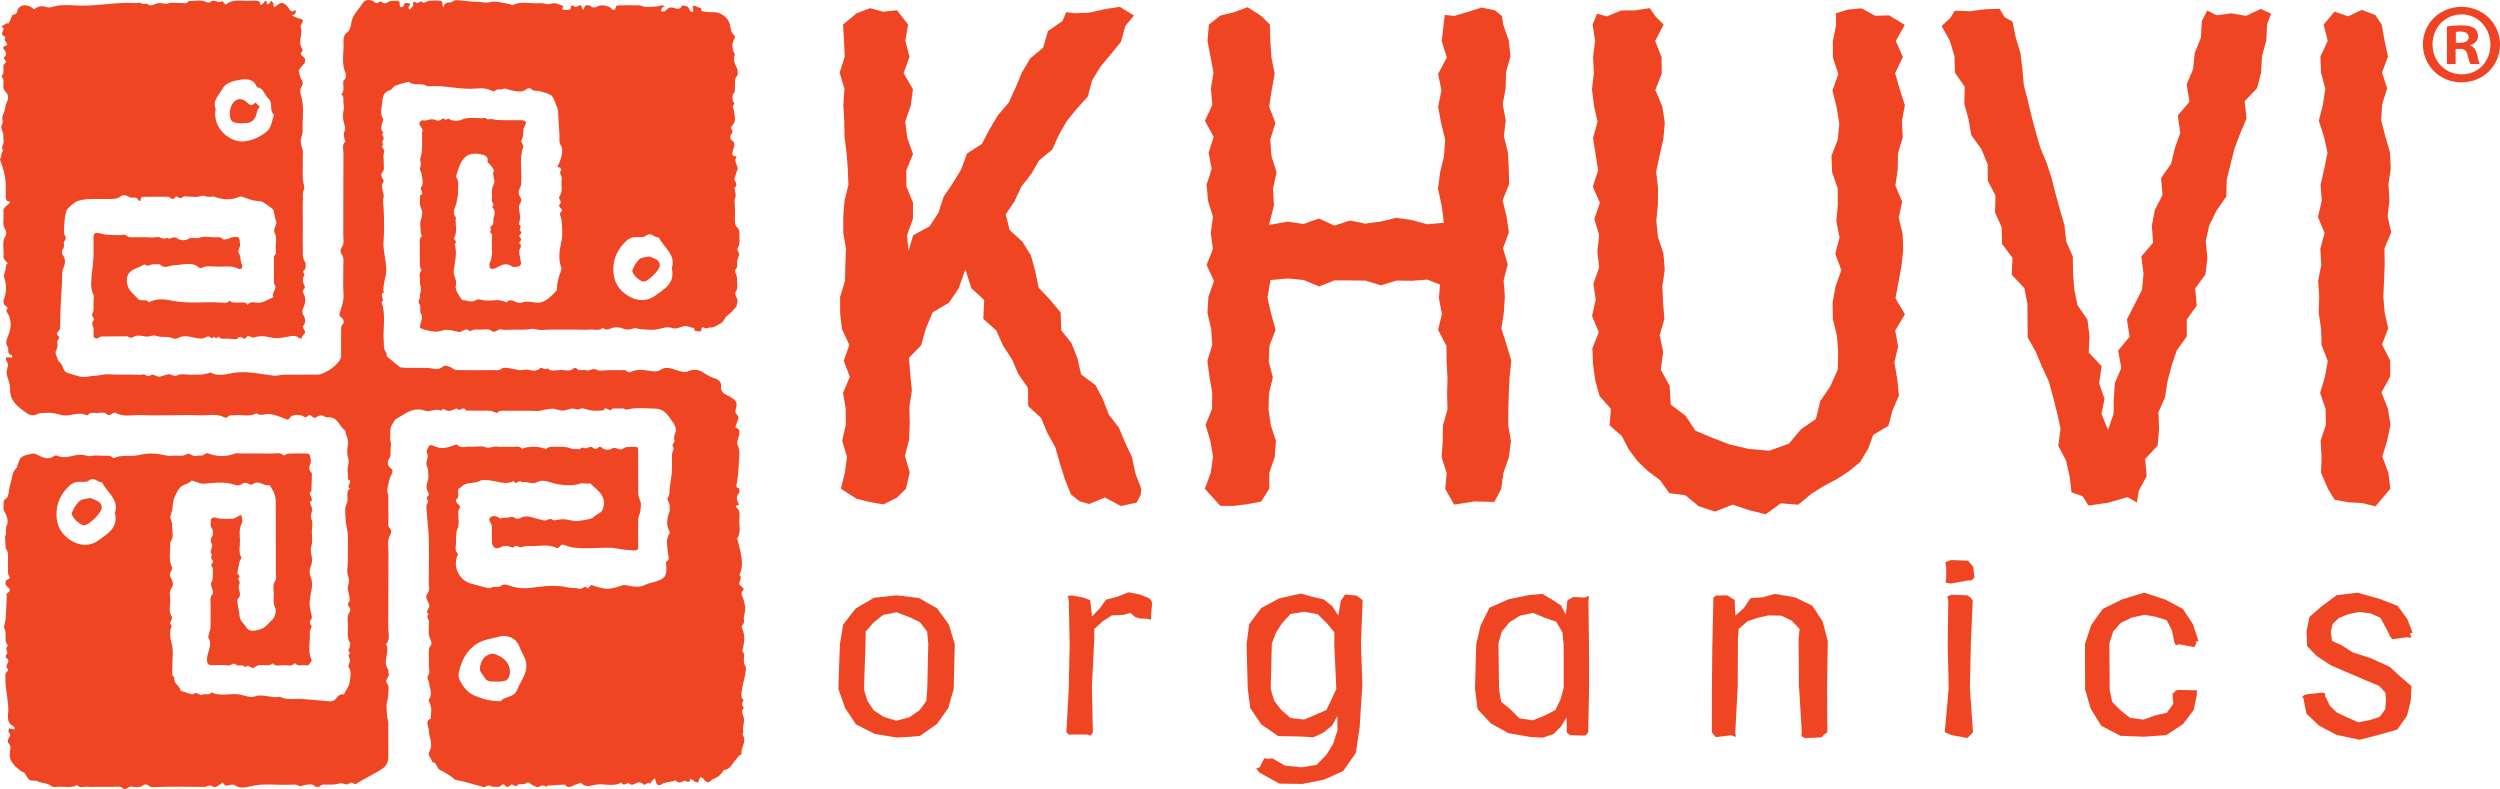 <svg viewBox="0 0 5716.19 1804.05" xmlns="http://www.w3.org/2000/svg" data-name="Layer 2" id="Layer_2">
  <defs>
    <style>
      .cls-1 {
        fill: #ef4523;
      }

      .cls-2 {
        fill: #ef4323;
      }
    </style>
  </defs>
  <g data-name="Layer 1" id="Layer_1-2">
    <g>
      <g>
        <path d="M1920.39,1472.98l7.58-45.06,28.28-36.43,41.72-24.61,51.5-5.7,51.5,6.19,41.89,23.71,26.89,37.32,13.28,44.57-2.37,102.03-12.38,43.76-25.67,36.43-39.36,27.62-52.24,3.67-51.09-8.39-42.7-21.84-25.1-37.73-15.24-43.6,3.5-101.94ZM1975.48,1576.56l7.82,25.83,14.34,21.68,22.74,14.99,29.42,8.88,29.83-8.15,22.57-15.65,15.73-21.19,2.2-26.4,2.36-105.12-2.69-27.54-16.71-21.59-24.85-11.65-28.44-10.76-30.4,6.03-21.92,17.36-18.09,20.45-.41,27.46-3.5,105.37Z" class="cls-1"></path>
        <polygon points="2443.81 1372.6 2441.29 1362.42 2450.98 1361.44 2476.73 1366.33 2492.62 1372.12 2496.86 1409.6 2513.32 1392.33 2529.13 1371.06 2554.64 1364.54 2580.22 1354.27 2606.87 1359.4 2627.41 1367.8 2632.22 1372.85 2634.5 1379.61 2631.81 1405.45 2631.89 1416.85 2620.24 1414.33 2607.69 1414.49 2595.79 1410.91 2584.54 1401.29 2569.39 1405.77 2542.01 1407.08 2520.82 1420.93 2502 1438.2 2501.91 1465.18 2496.62 1569.73 2498.82 1674.36 2494.42 1681.86 2485.7 1679.58 2450.74 1679.42 2444.87 1680.23 2438.27 1674.36 2443.73 1573.97 2445.77 1473.33 2443.81 1372.6" class="cls-1"></polygon>
        <path d="M3108.86,1662.56l-8.64,58.67-28.77,41.48-44.17,19.97-49.3,9.7-52.89-.65-44.98-25.02-7.91-9.29,8.23-3.42,10.35-20.13,9.78,1.14,8.88-1.14,28.28,16.71,37.89,3.75,34.71-5.38,22.25-22.9,15.48-24.85,10.02-31.05-.08-33.49-12.06,22.25-19.48,15.81-23.39,11.08-28.11-1.71-52.32-1.14-38.87-26.81-25.02-36.92-5.79-45.23-2.69-100.97,6.11-46.04,27.22-36.67,41.15-22.08,49.87-11.08,27.05,7.66,25.18,5.79,19.31,15.4,13.69,21.27,6.19-34.14,9.53-13.85,25.92,2.45,6.76,4.56,7.42,6.36-3.83,96.48,3.1,96.73-6.11,96.73ZM2905.54,1575.53l7.9,26.65,16.13,21.19,21.51,18.42,30.97,3.42,26.73-11.25,23.96-10.59,11.33-23.22,11.41-24.94-4.65-100.97.24-28.52-17.76-21.35-20.45-20.05-30.8-5.62-31.21,5.05-19.48,21.27-13.85,21.35-9.53,24.77-2.44,104.39Z" class="cls-1"></path>
        <path d="M3375.35,1472.98l10.1-42.95,20.29-40.58,43.52-19.23,49.3-10.02,28.69-2.12,21.84,13.2,20.29,13.28,10.59,21.02,3.99-33.08,13.45-7.42,25.91,1.3,10.02-4.07-1.39,10.27,1.14,100.56.25,100.88-1.96,100.88-3.42,4.07-4.4,3.02-26.81-.82-6.93-.24-7.25-5.87-.81-34.71-12.39,20.54-17.28,17.6-24.85,8.23-28.36-1.71-49.3-8.56-40.09-21.84-31.05-33.17-5.87-46.45,2.77-102.03ZM3427.58,1576.56l4.73,27.95,21.35,17.44,20.21,20.45,30.97,4.64,27.62-11.25,23.88-12.31,11.57-23.71,7.42-26.4v-99.09l-2.93-28.28-13.93-24.37-26.4-9.21-27.22-11.25-29.83,6.68-23.71,15.16-17.44,21.02-7.66,27.05,1.39,105.45Z" class="cls-1"></path>
        <polygon points="4112.38 1462.32 4114.66 1438.03 4097.14 1419.62 4073.26 1407.72 4044.25 1406.99 4020.45 1412.04 3995.44 1420.59 3975.31 1438.28 3973.68 1463.38 3973.27 1568.83 3967.73 1674.35 3968.95 1685.03 3958.36 1681.2 3923.32 1685.44 3918.1 1679.65 3914.11 1674.35 3914.27 1573.96 3915.25 1473.24 3917.61 1372.6 3917.61 1366.89 3923.65 1361.51 3949.4 1361.35 3966.43 1371.95 3967.65 1407.64 3986.88 1390.85 4002.53 1367.71 4030.8 1365.59 4057.86 1357.93 4104.55 1365.91 4143.75 1384.9 4167.38 1420.76 4179.2 1466.15 4177.65 1570.37 4178.22 1674.6 4170.15 1679.9 4164.53 1686.17 4126.96 1687.64 4118.65 1682.91 4119.87 1674.6 4113.35 1568.5 4112.38 1462.32" class="cls-1"></polygon>
        <path d="M4450.02,1296.02l-2.28-10.43,12.88-4.97,39.11,1.3,12.22,14.5,2.37,24.12-6.76,6.85-7.82-.24-38.79,7.09-12.47-2.04,1.47-11,.08-25.18ZM4454.66,1372.3l-2.28-8.47,9.53-3.99,36.59,1.3,7.17,5.46,4.97,6.03-4.4,100.4-2.12,100.64,7.01,100.64-12.63,13.12-36.59-6.68-15.24-6.44,8.97-100.48-2.28-100.72,1.31-100.8Z" class="cls-1"></path>
        <polygon points="4781.35 1429.39 4807.92 1392.23 4851.27 1370.8 4902.53 1354.99 4951.58 1371.2 4991.19 1392.31 5014.09 1427.19 5026.8 1465.73 5021.18 1467.2 5021.42 1471.6 5017.51 1479.67 4982.47 1473.07 4974.97 1475.27 4971.79 1468.83 4971.06 1465.73 4966.09 1441.28 4954.11 1417.98 4928.36 1410.07 4903.1 1405.67 4873.92 1412.11 4849.31 1423.93 4831.63 1444.06 4823.07 1470.62 4823.81 1577.37 4829.43 1604.84 4848.5 1624.23 4870.66 1641.42 4901.22 1645.42 4927.79 1635.72 4954.52 1629.69 4969.27 1609.15 4967.31 1585.44 4971.22 1583.81 4974.24 1579.25 4980.02 1577.54 5017.18 1578.27 5023.54 1577.78 5022.56 1585.2 5023.54 1586.66 5015.8 1623.5 4991.03 1655.85 4953.05 1680.78 4901.55 1684.53 4848.17 1682.41 4804.41 1659.43 4780.21 1620.07 4767.5 1575.99 4767.33 1472.41 4781.35 1429.39" class="cls-1"></polygon>
        <polygon points="5262.8 1595.1 5267.69 1589.64 5273.4 1587.6 5309.98 1583.61 5316.58 1585.81 5316.18 1592.82 5317.89 1594.04 5327.26 1613.92 5342.83 1628.83 5364.67 1639.43 5392.37 1651.57 5418.85 1646.27 5441.51 1638.86 5453.89 1621.5 5455.36 1601.13 5454.06 1583.44 5439.72 1568.21 5411.52 1556.47 5371.1 1539.28 5328.81 1520.86 5297.44 1500.32 5275.11 1477.26 5273.88 1443.69 5280.4 1410.69 5308.27 1386.48 5342.83 1360.81 5390.58 1355.11 5441.43 1369.61 5482.01 1385.18 5504.1 1415.09 5516.4 1446.62 5510.45 1448.17 5513.63 1458.19 5503.12 1457.22 5469.54 1461.45 5464.33 1454.45 5463.02 1450.62 5462.37 1449.23 5453 1431.55 5442.9 1412.56 5420.81 1402.78 5394.33 1399.03 5368.82 1404.57 5347.8 1412.97 5333.62 1426.41 5329.22 1444.26 5332.23 1465.61 5354.07 1475.39 5380.39 1492.18 5419.18 1504.24 5463.59 1524.45 5490.73 1549.06 5513.95 1568.94 5512.16 1601.94 5503.61 1636.66 5481.44 1668.03 5440.29 1679.85 5395.14 1691.42 5342.5 1680.34 5302.41 1659.15 5273.56 1631.77 5266.39 1595.18 5262.8 1595.1" class="cls-1"></polygon>
      </g>
      <g>
        <path d="M2299.57,490.4l8.96,35.57,29.07,26.52,19.53,31.36,9.96,36.27,7.7,37.47,26.29,27.94,24.1,29.1,1.43,40.65,23.35,29.5,13.58,34.46,8.5,36.95,32.99,24.59,16.95,32.71,13.33,34.61,23.02,29.71,14.25,34.13,15.73,33.47,7.95,37.51,13.26,34.83-1.28,13.59-9.38,18.01-36.08,7.6-36.13-19.45-36.13,14.83-22.21-6.21-19.56-15.57-13.94-34.85-11.38-36.1-10.36-36.66-18.18-32.7-14.49-34.6-29.44-27.06-.45-41.52-21.61-31.03-15.02-34.27-20.47-31.59-15.18-34.3-29.93-26.82,2.06-42.99-29.47-27.22-13.49-43.02-15.76,44.32-22.03,32.08-37.03,21.93-15.43,36.55-11.23,39.45-27.59,27.92,2.94,36.99,3.8,37.39-5.71,37.44.79,37.48-1.42,37.49-9.65,37.5,11.07,37.56-8.58,37.56-20.64,20.33-30.84,15.5-30.89-5.27-30.89-7.64-35.69-22.92,9.22-36.57,4.89-36.56-11.05-36.47,8.35-36.47-.18-36.5-6.23-36.56,15.62-36.6-13.93-36.54,12.69-36.52-16.95-36.54-4.06-36.6-.03-36.59,11.19-36.56.73-36.58,1.62-36.62-6.28-36.58-.09-36.63,2.89-36.61,8.85-36.64-1.3-36.62-2.84-36.64-4.78-36.64-.5-36.58-2.12-36.63,2.54-36.67-11.01-36.61,11.59-36.7-1.61-36.76-2.13-36.76,30.58-25.41,30.84-11.97,30.89,8.14,30.89-3.53,25.43,32.77-6.34,37,9.56,37.04-13.41,37.02,21.33,37.06-5.07,37.04-12.57,37.05,4.63,37.05,13.15,36.99-15.36,37.04.38,37.08,15.03,37.09-.3,37.1-13.41,37.16,3.24,35.91,10.87-35.87,37.21-20.16,20.49-31.15,11.84-36.76,21.01-30.81,19.28-31.92,13.17-35.96,34.11-22.14,17.36-33.09,19.02-32.15,24.53-28.48,15.76-34.27,14.68-35.02,18.9-32.21,29.99-25.06,10.67-37.76,33.44-22.86,8.42-20.24,18.83,2.42,34.5-1.31,34.56-7.95,34.56-5.37,32.45,19.97-19.65,23.36-10.2,36.95-23.33,28.4-23.49,28.27-19.15,31.16-9.75,37.21-24.82,27.31-23.19,28.53-18.27,31.69-15.14,33.8-29.68,24.3-18.51,31.57-22.61,28.98-15.62,33.58-19.83,29.63Z" class="cls-1"></path>
        <path d="M2764.05,56.18l26.16-20.55,31.11-7.57,31.16-11.6,31.16,19.96,19.9,19.76.98,37.5,2.55,37.54,7.44,37.51-6.79,37.53-5.82,37.53,14.43,37.47-11.93,37.52,2.67,37.56,11.77,37.57-8.17,37.58,2.25,37.64-11.37,45.18,43.4-7.55,35.36,5.48,35.27-12.62,35.39,16.23,35.33-11.57,35.38,7.04,35.42-4.71,35.37-8.61,35.45,5.16,35.51,9.65,38.12-3.58-5.43-39.97-8.18-37.54,4.82-37.51,9-37.53,2.61-37.53-9.24-37.47-6.88-37.52,7.56-37.56-7.64-37.57,19.94-37.58-11.66-37.64,4.23-37.64,2.85-22.13,21.35,2.44,31.11-9.21,31.16-9.97,31.16,6.34,15.93,12.98,2.51,18.77,12.81,36.62,4.02,36.62-10.11,36.52-.88,36.53-6.71,36.56,6.87,36.61-4.1,36.65,9.04,36.6,2.02,36.57.85,36.59-14.84,36.65,8.77,36.64,5.54,36.61-13.47,36.64,10.8,36.68-9.4,36.64,2.88,36.68-2.36,36.66-5.61,36.69,11.64,36.67,11.09,36.69-3.91,36.69-1.73,36.63-1.15,36.68-.43,36.72,6.31,36.67-4.41,36.75-12.79,36.81-5.02,36.81-15.76,29.4-45.92-1.15-45.92,7.24-20.27-35.5,3.19-36.39-11.51-36.37,2.53-36.4.53-36.38,10.27-36.4-.82-36.4.88-36.34-2.08-36.39-.27-36.43-19.13-36.38,8.65-36.46-6.87-36.52,2.72-30.46-29.12-11.72-35.36,2.8-35.27-.58-35.39,11.01-35.33-10.85-35.38-.4-35.42-.17-35.37,13.87-35.45-14.76-35.51-3.38-40.21,3.52-6.79,40.92,8.41,36.31,10.14,36.34-13.95,36.32-1.7,36.34,9.28,36.34-8.69,36.28-1.2,36.33,5.2,36.37,11.82,36.32-2.69,36.4-12.4,36.46-.22,36.46-18.41,29.26-31.11,6.04-31.16,3.85-31.16-.02-35.38-39.13,13.49-36.57,5.29-36.56-6.26-36.47-10.93-36.47,14.83-36.5.46-36.56-6.24-36.6-4.86-36.54,11.14-36.52-2.34-36.54-8.65-36.6,2.2-36.59,12.81-36.56-16.9-36.58,14.47-36.62-5-36.58,5.19-36.63-11.33-36.61-3.4-36.64,11.57-36.62-6.91-36.64,11.6-36.64-20.11-36.58,17.08-36.63-3.42-36.67,6.02-36.61-6.88-36.7-6.87-36.75,3.17-36.77Z" class="cls-1"></path>
        <path d="M3802.84,804.28l-5.4,41.17,20.18,36.76,2.54,42.79,34.12,25.95,22.24,33.84,37.38,15.72,40.44,15.62,43.82,10.26,47.16,4.12,45-16.06,27.53-32.93,34.19-23.48,9.94-41.04,22.71-33.34,17.21-37.99,1.07-41.39-2.89-37.28-9.25-37.34-.7-37.33,6.84-37.3,13.22-37.32-13.77-37.36,9.65-37.32-7.27-37.37,3.4-37.34-.32-37.38-12.79-37.36-1.47-37.38,14.55-37.38,3.33-37.31-6.34-37.36-9.32-37.41,13.49-37.41-12.34-37.42-.27-37.48,7.48-37.48-.39-26.53,27.1-8.37,31.46-3.01,31.51,17.09,31.51-.97,11.32,6.83,24.54,14.96-20.5,36.69,16.1,36.75-17.64,36.74,10.47,36.71,11.79,36.73-6.67,36.78,1.8,36.73-10.93,36.78-.56,36.76-5.33,36.79,15.57,36.77-7.93,36.79,8.93,36.79,1.35,36.73-3.98,36.78-6.83,36.82-6.89,36.76,21.63,36.85-22.24,36.91,6.72,36.91-8.61,35.94,6.47,37.33,3.92,38.76-15.11,34.7-8.76,34.18-34.86,20.79-11.83,32.13-17.58,29.51-26.21,21.67-28.26,18.24-29.35,15.58-28.11,17.72-30.46,24.94-39.45-3.28-34.65,25.13-38.7-9.61-36.81-12.47-40.43,15.93-36.99-12.12-30.9-25.33-36.38-4.54-21.43-29.97-27.06-20.15-24.55-23.32-20.16-27.3-15.55-30.06-27.79-24.19,2.74-37.84-25.94-29.69-9.69-35.49-5.1-36.47-1.52-36.79,14.66-36.92-15.45-36.98,8.54-36.98-5.46-36.94,13.19-36.97-4.11-37.01,4.09-36.97-10.94-37.01,12.61-36.99-16.17-37.03,12.16-37-5.77-37.02-5.83-37.02,10.3-36.96-8.17-37.01-4.54-37.05,4.22-37.06-1.77-37.07,4.74-37.13-5.72-37.13,10.07-25.03,22.32,6.28,32.67-13.45,32.72-.36,32.72-5.09,14.19,20.02,17.76,17.63-19.45,37.31,14.64,37.37.45,37.37-14.71,37.33,15.8,37.36,5.89,37.4-3.38,37.36-8.43,37.4-8.02,37.38,4.31,37.42-.31,37.4-3.58,37.42,3.76,37.42,12.43,37.35,3.04,37.4-5.39,37.45,1.54,37.45,3.04,37.46-10.79,37.59,7.96,37.45Z" class="cls-1"></path>
        <path d="M4890.21,1122.24l-4.11,26.88-21.48-12.46-44.75,12.88-44.75,6.31-12.95-21.02-25.65-9.14-4.4-37.1-8.32-35.95-17.6-33.28,5.16-39.61-7.97-35.95-9.02-35.69-9.61-35.58-15.84-33.88-14.25-34.27-18.48-33.07-.21-38.18-.23-38.24-7.21-36.28-28.72-30.25,1.77-38.78-23.94-31.65-.85-38.05-15.14-34.11.98-38.59-17.44-33.48-.54-38.18-14.07-34.31-23.19-31.89-6.39-36.51-9.7-35.64,1.05-38.69-22.36-32.1-1.19-38.1-10.81-35.47-18.5-33.29,19.34-18.08,10.96-17.03,33.98,1.3,34.04-4.45,34.04-1.32,11.74,19.51,18.04,10.05,7.26,36.26,10.8,35.41,4.45,36.92,3.32,37.17,9.35,35.71,8.54,35.97,9.51,35.72,10.4,35.47,14.44,34.5,11.42,35.29,9,35.84,9.85,35.68,10.33,35.54,3.96,37.14,15.08,34.38.57,37.86,2.8,37.43,7.4,36.24,22.68,32.53,4.74,36.99-1.79,38.54,29.52,30.93-5.67,39.64,12.36,35.2-6.95,34.64,14.89,36.54,12.76-36.79.33-33.44,2.64-37.05,14.69-34.45-7.23-39.79,26.12-31.56-6.13-39.51,17.27-33.82,17.22-33.83,3.52-37.16-5.02-39.29,26.95-31.47-2.96-38.78,7.05-36.36,17.34-33.81-3.14-38.89,22.82-32.48,8.63-35.88,12.41-35.07-5.75-39.47,26.76-31.53-6.44-39.74,14.63-34.5,3.85-37.24,13.99-34.81,2.22-37.75,12.31-24.6,21.22,10.95,33.72-4.44,33.77,5.78,33.77-15.87,23.64,10.87-9.07,23.61-1.95,37.79-9.87,35.53-2.11,37.61-9.02,35.66-28.62,30.18,4.39,39.45-14.55,34.21-13.08,34.66-8.93,35.76-8.87,35.76-.76,38.04-22.5,32.02-16.52,33.69-8.01,36.04,3.8,39.37-4.56,37.07-23.45,31.74,3.55,39.34-22.8,31.95.12,38.4-22.86,31.95-11.9,34.92-9.29,35.78-5.75,36.7-15.03,34.16,1.47,38.82-3.38,37.41-28.45,30.48,3.36,39.66-18,33.24Z" class="cls-1"></path>
        <path d="M5312.87,56.18l24.94-29.57,31.11,10.72,31.16-14.78,31.16,12.03,14.4,21.6,6.51,36.57,7.95,36.56-13.73,36.47,11.84,36.47-11.51,36.5-2.08,36.56,9.33,36.6,10.62,36.54,1.89,36.52-5.36,36.54,2.31,36.6-4.2,36.59,8.25,36.56-15.47,36.58.56,36.62-1.45,36.58-1.75,36.63,3.06,36.61,8.08,36.64-14.15,36.62,18.68,36.64.18,36.64-20.03,36.58,14.47,36.63,6.2,36.67-7.54,36.61-11.19,36.7,13.76,36.76,4.63,36.76-34.25,40.21-31.11-7.64-31.16-1.6-31.16-6.05-15.05-24.92-15.87-36.57,1.35-36.56-2.24-36.47,12.1-36.47-.68-36.5-12.58-36.56,11-36.6,6.55-36.54-14.28-36.52-.93-36.54-5.5-36.6,1.17-36.59-2.46-36.56,7.24-36.58-2.34-36.62,9.79-36.58-15.21-36.63,8.75-36.61-2.75-36.64,8.41-36.62,7.48-36.64-7.99-36.64-11.81-36.58,9.25-36.63,5.62-36.67-9.84-36.61-1.54-36.7,16.82-36.49-9.42-37.02Z" class="cls-1"></path>
      </g>
      <g>
        <path d="M1703.94,1540.87c1.08-6.17,2.93-14.64-.06-18.65-8.02-10.56,3.18-24.06-6.68-33.54-.44-.38.57-2.29.89-3.5,3.95-16.36,6.11-32.52-1.46-48.56-.89-1.85-.83-5.73.38-6.75,6.81-5.47,2.86-12.73,3.88-19.09,1.08-6.43,2.99-12.79,2.99-19.22.06-5.92-2.04-11.77-2.93-17.69-1.4-8.85-11.14-17.76-.06-26.6-1.72-2.23-3.37-4.52-5.28-6.49-1.53-1.59-4.14-2.55-4.84-4.33-2.99-7,8.15-14.19-.06-21.57-.38-.38,1.08-2.8,1.65-4.26,6.36-15.4,4.14-31.06,1.21-46.65-2.16-11.01-5.35-21.77-8.08-32.65,10.12-14.64,3.56-31.19,4.96-46.78.83-9.1,1.97-19.09-8.21-25.01-.06,0,1.02-3.25,2.23-4.07,1.97-1.27,7.57,1.08,4.01-4.84-4.71-7.83-5.54-15.08.96-22.98,1.97-2.42,1.08-11.14.13-11.33-8.46-2.1-5.79-5.47-4.71-12.22,3.37-20.43,4.52-41.37,5.54-62.12.38-7.96.57-15.66-3.94-24.12-3.25-6.11,2.67-16.93,4.07-25.71.44-3.18.7-7.26-.89-9.8-1.59-2.61-7.57-3.56-7.83-5.66-.38-3.56,2.42-7.38,3.63-11.14,1.21-3.82,3.44-7.96,2.8-11.52-.7-3.88-4.84-7.13-6.3-11.07-.89-2.48-.13-5.92.7-8.66,4.26-13.94.51-18.65-12.73-26.6-9.1-5.47-23.42-8.15-21.13-25.58.83-6.17-4.39-14.38-13.68-16.87-9.99-2.61-19.03-8.15-27.68-13.75-11.46-7.45-23.42-7.64-35.26-2.16-5.98,2.8-10.25.76-15.97-.25-15.09-2.8-29.79-14.38-46.46-3.05-4.96,3.37-13.3,3.69-19.67,2.67-16.48-2.55-32.65-5.92-48.62,2.16-1.72.89-5.6.51-6.68-.76-4.71-5.92-11.01-3.37-16.61-3.63-9.42-.38-18.84-.06-28.26-.06-8.59,0-18.97,3.05-25.33-.76-9.61-5.66-16.23,4.07-24.57.95-6.75-2.55-15.21,3.25-21.58-4.14-1.02-1.21-5.41-1.46-6.62-.32-8.91,8.21-19.6,3.95-29.21,3.82-10.44-.13-22.15,5.15-31.5-4.26-5.47,7.32-11.97-3.76-15.78,0-8.21,8.02-18.39,5.92-26.35,3.95-7.96-1.97-14.51,1.65-21.57.64-8.85-1.27-17.44-3.82-26.22-4.84-4.84-.57-11.39-1.08-14.51,1.59-5.6,4.71-11.2,3.18-16.8,3.25-25.71.25-51.49.13-77.2.06-6.56,0-12.54.51-18.84-4.65-4.9-4.01-16.93-7.19-19.79-4.45-11.71,11.01-23.55,4.65-35.64,4.14-16.23-.7-32.58-.06-48.88-.19-4.9-.06-9.86-.89-14.83-1.4l-30.29-25.14c-.57-3.25-.13-7.26-1.91-9.48-5.79-7.26-4.45-15.53-5.03-23.74-2.36-30.17,5.66-60.91-5.09-90.56,9.61-5.54-6.56-16.87,5.03-21.96-3.06-16.99,5.15-32.59,5.66-49.32.77-23.61-7.89-46.08-5.98-70.01,1.97-24.69,1.08-49.7.13-74.59-.32-8.08-2.61-15.72-.13-24.18,1.46-4.9-1.65-11.07-2.35-16.67-.57-4.65-2.61-10.63-.51-13.68,3.5-5.09,4.39-7.83.13-12.98-2.23-2.61-3.18-9.8-1.46-11.52,7.7-7.26,3.88-15.97,4.52-23.99.64-7.7-2.16-16.48.7-22.91,3.5-7.76-9.99-12.73-1.27-19.47-5.92-4.77.19-8.97.57-13.49.32-4.46-7.32-8.72-.38-13.49-6.49-3.95-4.96-10.44-4.45-16.1.51-5.22,5.22-12.03,3.31-15.08-6.24-9.8-4.58-20.37-2.86-29.47,2.48-13.05-.7-30.55,18.65-35.7,3.63-.95,6.11-5.86,9.23-8.78,1.85-1.78,32.78-11.33,34.24-10.06,12.47,10.44,29.78.06,42.2,10.18,32.97-3.63,65.3,5.54,98.2,5.41,16.42-.06,33.6-4.39,49.39,4.71,1.91,1.08,6.3,1.08,7.32-.19,4.77-5.92,11.52-.95,17.44-4.07,5.73-3.06,14.19,2.55,20.81,3.44,10.69,1.4,23.55,6.11,33.99-3.82,1.85-1.72,8.4-1.72,9.74-.06,5.35,6.62,12.47,3.63,18.71,5.09,9.23,2.23,18.46,5.22,26.92,9.42,5.03,2.55,15.85,30.42,16.23,36.98,1.02,17.88,1.59,35.77,3.06,53.59.7,8.85-2.1,17.44,4.33,26.67,5.41,7.89-1.02,31.88-7.51,43.34-3.31,5.92,1.72,3.82,3.88,5.03,1.78,1.02,2.86,3.18,4.27,4.84-8.47,7.19,1.78,14.13.32,21.51-1.34,6.62-.38,13.68-.25,20.56.13,6.75-.25,12.79-4.9,18.71-4.14,5.15,6.49,11.84,1.65,16.74-8.34,8.53,8.59,12.22,2.93,17.57-7.06,6.62-1.21,10.69-.51,16.67,2.16,17.76,3.82,36.59,0,53.78-4.39,19.92-7.38,38.63,0,58.04.77,1.97.25,4.77-.44,6.87-4.52,13.05-9.42,25.9-9.17,40.03.06,2.29-.38,5.35-1.85,6.87-13.94,14.32-27.81,30.42-50.53,26.16-10.25-1.91-19.73-2.86-29.21.57-11.65,4.2-22.78-13.81-34.3-.32-16.48-10.37-34.88-1.97-51.93-5.22-6.62-1.27-12.67-3.69-18.97.25-9.74,6.17-19.41-.95-29.21-.32-1.59.13-3.69-3.88-5.15-6.24-5.67-8.97-12.79-17.82-10.12-29.15,2.74-11.52-6.56-20.81-5.09-31.38,2.8-20.49,8.27-40.8,2.29-61.61,7.64-5.41-3.18-9.93-1.02-14.19,7.89-15.4,1.4-31.69,3.63-47.41-10.18-10.63-.95-22.15,1.15-31.5,2.16-9.74,4.2-19.22,3.82-29.02-.38-10.56,3.5-22.02-4.96-31.38,5.6-15.72,8.08-33.22,21.19-45.19,10.05-9.1,23.42-9.23,35.39-6.68,7,1.46,18.71,3.37,15.85,16.99-.44,1.91,4.58,4.58,6.43,7.38,3.12,4.65,9.36,11.26,7.96,14.13-4.9,10.5,4.77,20.75.06,29.21-3.5,6.43-4.45,12.16-4.52,18.77-.06,5.98.83,12.16-.25,17.95-1.15,5.66,9.16,10.69.51,16.23,8.27,6.62,6.68,17.06,4.01,23.42-2.86,6.87,2.74,16.68-7.44,21.32-2.61,1.21,4.33,8.53-1.34,12.28,7.83,5.79,4.39,14.19,4.27,21.32-.25,16.55,3.5,33.54-4.77,49.45-1.08,2.04-.06,5.09-.19,7.64-.32,6.62,4.33,6.24,8.53,5.79,2.29-.25,4.65-1.15,6.68-2.29,11.58-6.43,22.66-12.66,36.08-3.12,3.37,2.42,10.12.95,15.08.06,2.23-.38,5.35-3.76,5.41-5.86.13-4.77-1.59-9.55-2.16-14.38-.76-6.36-3.82-14.57-1.02-18.71,4.52-6.68,3.75-9.93-1.02-15.08-.51-.57,8.34-6.81,2.42-11.84-6.94-5.98,7.96-9.99,1.15-14.19-6.81-4.14,4.96-11.58-3.76-15.53-1.34-.57,2.55-11.01,2.48-16.8-.06-6.49-2.35-12.86-2.74-19.35-.25-3.88.32-8.59,2.36-11.71,3.75-5.73,3.75-10.31.13-16.04-4.33-6.68-4.2-13.75.13-20.87,1.59-2.61,1.97-6.17,2.29-9.36,2.8-27.49-5.35-55.62,4.77-82.93,1.46-4.14-6.05-12.35-4.14-15.4,5.47-8.66,3.25-17.69,4.9-26.48,1.15-6.05,9.04-12.67,3.44-17.57-4.01-3.56-12.73-1.91-19.35-2.29-4.26-.25-8.59,0-12.86,0-6.87,0-13.75.19-20.62-.13-7.45-.32-15.27,0-22.21-2.23-5.09-1.59-11.2,3.44-15.08-2.8-18.14,2.55-36.59-3.88-54.99,4.01-8.15,3.44-19.73,4.01-29.21-1.91-1.08-.64-3.88.38-5.28,1.46-3.63,2.8-6.75-6.56-11.46.13-1.85,2.61-10.63,3.12-14.32,1.08-10.31-5.79-19.67,4.07-29.4.38-17.5,8.59,5.54,18.01-.38,27.18-1.21,1.78-.19,5.03-.19,7.57,0,8.59.06,17.18,0,25.78-.13,9.04-1.08,17.57-4.07,26.54-1.72,5.15,3.76,13.17-.38,21.45-2.16,4.26,3.63,11.9,4.2,18.14.83,8.46,3.44,20.24-.89,24.88-6.94,7.45,9.29,16.29-3.5,20.43.38,9.8-2.61,19.6,2.36,29.53,4.07,8.21,2.74,16.74-.51,26.16-2.99,8.72-.7,19.35-.32,29.15.13,2.93,3.37,7.64,2.42,8.46-7.83,7.13-3.75,16.1-4.33,24.12-.64,9.36-.19,18.84-.13,28.32.13,8.72-1.78,17.88,4.14,25.71-8.34,7.83-2.93,17.76-3.82,26.67-.57,5.41,2.55,11.07,2.61,16.67.06,5.03-3.56,10.44-2.55,14.96,1.53,6.68-6.94,11.46-.96,19.47,4.33,5.73-1.72,15.72,4.39,23.93,2.8,3.69-.06,12.47-1.72,18.58-3.25,11.9-3.56,11.46,9.04,15.27,8.08,2.42,16.48,4.26,24.57,4.58,8.66.32,17.44-4.33,26.16-4.33s17.44,3.12,26.16,4.71c1.65.32,3.69.64,5.09,0,7.25-3.31,14.26-9.93,21.83-.76,6.94-6.17,15.34-4.39,23.29-4.26,8.4.13,19.6-2.42,24.57,1.91,10.05,8.72,14.57-4.39,22.72-2.42,8.97,2.1,18.78.45,28.19.45s18.9.32,28.32-.06c8.02-.38,15.34-3.18,24.18-.57,9.48,2.8,20.43.64,30.74.64h61.73c10.31,0,20.62.7,30.87-.19,9.74-.83,20.43,4.2,29.08-4.14,9.04,9.67,17.5-.25,26.28-.51,6.3-.13,12.54-1.15,19.47,2.48,6.36,3.25,16.61,2.55,23.61-.25,5.79-2.23,8.47.51,12.79.95,15.85,1.65,32.84,3.88,47.73-.25,9.29-2.55,19.28-4.9,26.47-2.29,8.53,3.12,15.85.95,21.51-1.59,8.27-3.63,14.19-2.93,21.89.32,4.33,1.85,10.76-.64,9.42,7.7,4.58.7,9.42,2.67,13.62,1.72,3.82-.83,1.02-13.05,8.21-8.53,6.3,4.01,9.61-.64,14.07-.25,9.36.76,15.08-5.16,22.4-8.4,9.67-4.33,9.93-14.13,17.31-19.16,7.64-5.22,13.81-12.73,20.05-19.86,1.85-2.1.89-6.43,2.23-9.29,4.26-9.23-8.72-16.48-3.12-25.33,6.05-9.61,2.1-19.79,2.74-29.66.32-4.45-2.61-9.1-3.75-13.75-.51-2.23-1.27-5.86-.19-6.75,7.44-6.24,2.67-14.45,4.33-21.51,1.08-4.65,4.26-9.04,4.26-13.56.06-4.33-5.41-10.37-3.88-12.86,7.38-11.84,4.07-24.44,4.46-36.72.13-3.75-1.21-8.97-3.82-11.01-6.43-5.09-6.49-11.33-6.3-18.2.19-8.59.06-17.18.06-25.78s-2.55-18.27.64-25.46c4.01-9.16-4.77-18.71-.06-23.8,8.27-9.04-5.86-14.51-.83-22.15,2.55-3.82,1.78-9.8,4.33-13.56,7.83-11.46-10.05-22.4-.13-33.48-.64-.45-1.34-1.4-1.97-1.34-11.07.76-7.83-8.15-6.75-12.35,2.42-9.42,7.77-18.14-4.07-25.52-1.97-1.21-2.42-9.29-.51-11.39,5.22-5.66,4.33-8.85.38-15.08-1.46-2.35,7.51-9.93,8.53-15.66,1.21-7.13-.57-14.89-1.53-22.34-.57-4.65-4.07-12.16-2.48-13.43,6.68-5.22-.06-7.96-.51-11.84-.57-4.9-1.53-11.9,1.15-14.64,5.98-6.24,2.8-12.86,3.82-19.22,1.08-7.19-2.23-14.57,4.39-21.64,2.99-3.18,2.48-12.22.38-17.31-4.45-10.63-10.56-20.43-4.77-32.33-7.26-12.28-8.21-24.57-.7-37.23.96-1.65.51-5.73-.76-6.68-7.51-5.79-7.89-13.49-9.55-22.08-1.97-10.88-9.1-19.92-20.11-26.16-10.5-5.92-20.94-3.88-31.5-4.77-4.84-.45-9.61-1.59-14.45-2.35,2.74-9.86-7.57-6.49-10.88-10.44-1.34-1.65-5.6-.95-8.53-1.34.32,2.93.7,5.85.95,8.78.19,1.78.19,3.56.25,5.41-2.35-.64-5.54-.51-6.75-2.04-2.48-2.99-2.99-8.34-5.86-10.05-3.82-2.29-12.54-3.69-13.24-2.42-6.05,11.97-15.08,5.09-22.66,4.01-8.4-1.27-11.77,4.96-17.12,8.85-1.78,1.27-5.66-.32-8.59-.57,1.08-2.67,1.59-5.85,3.37-7.96,1.34-1.59,4.27-1.85,6.49-2.67-2.16-.89-4.39-2.61-6.49-2.42-4.84.38-9.48,2.16-14.32,2.55-8.02.7-16.17,1.27-24.18.89-4.65-.19-9.23-3.31-13.88-3.44-14.57-.51-29.15-.25-43.72-.13-3.25.06-8.91.38-9.23,1.65-4.58,17.57-9.99,4.39-16.67,1.65-7.19-2.86-17.44-4.96-23.61-1.85-8.15,4.01-12.98,5.35-20.05-.76-2.23-1.85-10.76-.83-11.39.83-3.18,8.21-3.5,13.75-8.27.25-2.74-7.83-12.47,8.85-17.95-1.72-.13-.19-6.11,1.78-6.05,2.48.96,10.82-7.06,7-12.15,7.7-9.29,1.21-8.98-2.48-4.2-8.4-6.75-2.35-13.36-5.6-20.3-6.75-4.71-.76-9.93,2.35-14.89,2.29-6.43-.13-13.05-2.99-19.35-2.35-20.75,2.04-42.26-5.92-62.37,4.71-1.27.64-4.14-2.35-6.36-2.67-15.02-2.04-31.12-7.96-44.8-4.39-11.97,3.06-21.51-1.59-32.14-.89-9.04.57-18.14-1.65-27.3-2.04-8.53-.45-20.68-3.56-24.88.7-6.24,6.43-19.79-1.72-21.32,12.73-.32,3.25-3.5-2.67-3.37-4.77.38-6.24-1.08-9.48-8.34-8.91-8.47.7-17.95-1.85-25.33,1.15-5.92,2.48-8.72,5.54-14.89.38-2.16-1.85-8.4,8.21-14,.83-.32-.38-4.07.7-4.26,1.59-.64,2.42.7,5.6-.45,7.51-1.97,3.37-5.15,5.98-7.89,8.91-4.01-3.95-2.48-7.26.89-10.76.44-.38-1.46-4.2-1.85-4.14-4.27.76-10.57-3.31-11.84,5.28-.25,1.91-4.33,3.25-6.68,4.84-1.08-1.97-3.31-4.07-3.12-5.92.95-8.21-2.67-10.63-10.18-9.55-4.9.7-11.01-.51-14.51,1.97-5.73,4.14-11.39,5.47-15.78,1.02-6.05-6.17-9.29,7.64-16.93.25-6.56-6.3-20.49-7.89-26.73,1.78-9.48,14.64-23.74,26.41-26.54,45.63-1.21,7.89-2.74,17.57-11.77,23.68-4.2,2.86-6.43,11.71-6.05,17.56,1.78,24.18-5.92,48.94,4.58,72.68,1.59,3.56.76,8.53,0,12.73-.38,2.1-4.26,3.5-4.71,5.66-2.23,10.25,4.27,21.89-4.96,31.12,5.28,3.18,5.09,8.34,4.77,13.49-.51,7.13,2.61,13.62.7,21.64-2.48,10.25-1.91,22.4,1.27,32.52,2.23,6.87,3.69,11.33.06,18.01-1.91,3.56-.51,9.1,0,13.75.32,2.99,3.37,7.57,2.42,8.53-8.27,7.96-4.2,17.82-4.27,26.6-.38,61.8-.06,123.59-.38,185.39-.06,10.5,3.31,21.64-4.65,31.57-2.1,2.61-2.1,9.8,0,12.35,7.51,9.1,4.52,19.28,4.71,29.02.38,21.45-1.02,43.02.51,64.34.95,13.05-3.12,24.82-6.49,36.21-2.1,7.06-5.85,11.26,1.4,16.42,5.86,4.2,7.19,11.39,3.5,15.4-5.73,6.3-3.69,12.79-3.82,19.16-.38,15.47-.13,30.87-.13,46.33,0,3.44.76,7.06-.13,10.25-4.58,16.42-36.15,39.52-54.41,39.71-25.78.19-51.49-.19-77.2.13-7.57.13-15.21,3.18-22.53,2.29-28.07-3.37-55.81-10.18-84.26-7.38-20.11,1.97-40.03,11.26-60.21,0-.83-.51-2.74,1.4-4.27,1.72-5.54,1.21-11.07,2.8-16.67,3.12-8.53.57-17.12.13-25.71.19-9.36.06-20.37-2.8-27.75,1.15-9.04,4.84-14.32-2.99-22.15-1.97-8.27,1.08-16.17,6.68-23.29,5.16-5.98-1.27-11.52-7.32-17.82-2.55-6.87,5.22-10.63-4.14-17.25-2.23-6.3,1.85-13.62.38-20.43.38h-36.02c-12.92,0-26.41-2.42-38.44.76-10.06,2.67-19.99,1.4-29.98,3.82-15.34,3.69-30.23-4.14-45.19-7.89-12.73-3.18-11.14-16.1-17.82-23.23-1.78-1.85-4.58-3.31-5.28-5.47-2.42-7.45-7.83-17.06-5.22-22.21,3.5-6.81,4.96-13.62,2.99-19.03-2.29-6.49,9.16-9.1,2.61-14.77-9.16-7.83,3.76-10.76,3.82-17.63.26-36.21,2.55-72.43,4.58-108.58.57-10.56-1.15-20.81,4.07-31.82,3.37-7.19,4.52-19.6-3.12-28.89-1.91-2.35-1.78-9.61.25-11.52,6.3-5.92.57-14.96,4.27-18.78,7.45-7.76-1.02-13.05-1.02-19.35-.06-14.32,1.02-36.91,5.73-50.21,2.04-5.98,19.09-19.98,24.44-21.83,19.54-6.68,39.65-4.71,59.63-4.96,7.7-.13,15.53.57,23.17-.25,5.41-.57,11.71-1.85,15.66-5.22,7.96-6.81,16.36-1.4,21.26,1.15,6.43,3.37,14.57-2.74,19.41,5.47,3.76,6.36,5.67,3.37,6.49-2.35.19-1.53,3.25-3.75,5.03-3.82,18.9-.25,37.74-.25,56.64-.06,5.54.06,10.25,10.44,16.86,1.08,4.65-6.62,9.61,7.89,16.61-.13,2.99-3.5,12.92-.96,19.73-1.02,5.98-.13,12.54,1.53,17.88-.45,6.05-2.23,10.31-2.67,16.67-.13,5.86,2.42,14.19-1.34,20.24.89,18.65,6.94,36.66,8.02,55.11-.13,2.67-1.21,6.87-.51,9.8.7,12.86,5.22,25.78,9.61,39.9,9.42,3.06,0,28.13,17.5,28.83,20.24,1.91,7.77,2.29,16.23,5.47,23.42,4.77,10.63-8.65,18.2-2.23,30.29,4.65,8.72,1.97,21.51,1.78,32.52-.06,6.36,3.12,13.87-4.14,18.84.06,21.19.13,42.39.13,63.58,10.57,10.25-7.19,19.54-1.15,29.72.13.13-2.16,2.23-3.63,2.67-11.39,3.63-20.81,12.67-34.37,10.76-6.87-1.02-15.53-3.44-20.94,4.77-5.47-8.02-13.81-4.58-21.07-5.09-7.19-.45-14.83,1.53-20.75-4.58-5.73,7.96-14.19,4.71-21.26,4.33-36.15-1.97-72.3,3.37-108.7-3.88-16.93-3.44-36.98-6.62-54.41,3.82-5.67-10.12-17.69-.51-24.69-8.4-8.85-9.86-20.88-18.01-23.99-31.18-2.61-10.95-2.35-23.87,7.89-32.01,6.11-4.77,14.13-7.06,21.32-10.5,3.56-1.72,9.29-5.79,10.37-4.77,6.94,6.49,12.92-.7,19.22-.45,4.26.19,8.59.06,12.86.06.89,0,2.1-.32,2.48.13,10.56,11.84,22.59,1.97,33.67,1.78,19.54-.19,39.71-9.23,57.34,6.62.64.57,2.48.19,3.56-.25,13.75-6.49,28.26-2.48,42.45-2.86,13.94-.38,28.13-2.48,41.75,4.52,6.49,3.37,12.35-2.93,8.59-9.74-4.2-7.83-1.85-17.44-5.73-23.23-5.92-9.04,2.48-14.45,1.72-22.15-1.91-18.14-.77-18.71-18.97-16.48-2.99.38-5.73,2.93-8.78,3.56-3.88.83-9.99,2.48-11.71.64-6.56-7.13-14.38-3.75-21.57-4.2-10.25-.57-21.83-3.05-30.55.64-9.42,4.01-18.46-3.05-27.94,3.63-5.28,3.69-18.9,2.74-23.8-1.65-8.85-7.96-16.61,5.03-23.68-1.78-8.15,6.05-15.34-3.12-23.74-1.34-8.21,1.72-17.06.38-25.65.38-9.42,0-18.84.13-28.26-.06-4.14-.13-9.61.57-12.03-1.72-6.94-6.62-14.76-3.05-21.89-3.05-9.74,0-27.68-.38-35.89-2.67-4.71-1.27-9.55-2.55-14.32-2.48-2.16,0-6.11,3.25-6.17,5.03-.45,18.01.38,36.08-.45,54.1-.76,15.91-3.82,31.76-4.77,47.67-.7,11.46-.77,22.85,4.52,34.11,2.61,5.6.64,13.49.38,20.37-.25,7.57,1.65,16.74-1.91,22.21-5.09,7.83,7,11.58,1.85,17.18-5.22,5.86-1.34,10.76-.19,16.48,1.34,6.62-.19,13.75.7,20.49.19,1.65,5.03,4.01,7.38,3.69,3.69-.51,7.13-4.45,10.76-4.52,18.9-.51,37.74.06,56.64-.45,5.47-.19,8.91,6.62,16.93,1.08,6.36-4.39,18.52-2.23,27.62-.51,8.34,1.59,14.76-4.84,24.44-1.34,11.77,4.26,26.16-.45,38.82,5.79,2.99,1.46,8.34-.06,11.84-1.78,10.5-5.16,20.68-3.56,31.31-.95,7.13,1.72,14.64,2.86,21.89,2.74,4.52-.06,8.91-3.12,13.3-4.84,4.65-1.85,9.1,9.67,13.87.19,3.5,4.96,7.13,4.77,10.88.25,5.66,7.96,14,4.01,21.26,4.58,7.64.57,19.41,3.25,22.34-.51,7.57-9.67,14.76,6.49,18.77-.95,5.79-10.76,11.77,1.08,18.59-1.02,7.13-2.23,17.12-4.01,25.65-2.42,27.68,5.35,27.49,4.9,52.51.38,7.51-1.4,16.8-4.07,24.25,2.93,1.46,1.4,4.52,1.02,6.87,1.46-1.97-7.64,11.97-10.37,5.92-19.47-1.72-2.55-4.2-7.32-3.25-8.46,7.76-9.36,6.04-17.57,0-27.18-2.17-3.5-1.4-10.56.64-14.77,5.92-12.03,6.68-23.36-.38-35.07-.96-1.59-.45-5.47.89-6.68,4.65-4.45,3.56-7.38.7-12.92-2.55-4.96-2.8-14.57.38-18.27,4.39-5.16-6.75-9.1,1.34-14.07,3.18-1.97,3.75-14.64.64-19.09-7.13-10.5-3.63-21.19-4.46-31.76-.64-8.53-.13-17.12-.13-25.71v-54.1c0-8.59-.7-17.25.19-25.71.96-8.97-2.04-17.82,2.36-27.3,2.67-5.92-1.97-14.89-2.42-22.53-.51-9.42-.13-18.84-.13-28.32v-25.71c0-4.33.57-8.72-.13-12.86-1.21-7.13-4.71-14.07-4.65-21.07.06-7.89,4.84-15.85,4.46-23.61-1.34-27.62,5.09-55.62-4.52-82.93-1.78-5.09-1.59-12.92,1.27-17.18,5.22-7.83,3.95-12.66-.96-20.05-2.61-3.88-2.54-10.37-4.58-15.72-1.34-3.5,6.3-10.44,9.99-15.72,1.02-1.4,3.18-2.29,3.44-3.69.7-3.25,1.91-7.38.51-9.86-2.35-4.26-8.91-7.45-9.23-11.39-.25-3.31,6.81-6.05,2.48-12.47-10.31-15.27,3.18-32.52-2.99-48.56-.83-2.23,1.27-6.24,2.93-8.85,3.5-5.66,3.44-8.85-4.26-10.06-4.58-.76-8.91-3.25-13.3-5.03-1.97-.83-3.88-1.91-5.86-2.86,2.29-.76,4.84-1.02,6.75-2.35,3.94-2.67,2.23-10.82,1.08-9.74-10.37,9.1-12.92-3.25-16.36-6.81-10.25-10.5-14.7-12.79-24.63-4.07-8.15,7.13-8.46,4.46-8.59-3.88-.06-2.1-3.44-4.2-5.28-6.3-1.59,2.35-2.86,4.96-4.9,6.94-.96.95-3.18.7-4.84,1.02-.51-15.08-6.17-4.2-8.97-1.46-4.65,4.71-6.11,4.07-6.87-2.35-.19-1.53-3.06-3.75-4.9-3.95-5.09-.51-10.31-.57-15.4-.13-19.54,1.65-40.54-5.85-58.17,8.85-.13.13-2.48-2.23-3.63-3.56-1.4-1.72-2.61-3.56-3.88-5.35-8.34,8.72-19.41-6.36-28,3.18-1.34,1.46-6.17,1.15-8.46-.06-12.98-6.81-26.54-1.65-39.78-2.74-5.6,8.08-13.94,4.14-21.19,4.65-8.53.57-17.95-2.1-25.46.76-8.15,3.06-14.57-1.27-21.7-.51-3.88.38-8.02,1.34-11.52,3.12-5.86,2.93-10.44,3.12-16.04-1.21-3.06-2.35-8.15,3.06-13.24-1.59-2.8-2.55-9.86-.19-15.02-.45-46.59-2.67-92.66,8.91-139.38,5.28-11.07-.83-22.34-.76-33.41.06-9.67.76-20.49,6.94-28.45,4.07-11.65-4.2-19.35-2.04-28.13,4.39-.89.64-4.71-2.67-7.06-4.26-13.05-8.59-29.72-4.71-32.08,9.48-1.53,9.16-9.93,4.65-11.96,10.18-2.1,5.85-4.77,11.52-7.57,17.06-.38.7-3.56-.51-4.9.19-4.2,2.29-8.15,5.09-12.22,7.64,13.05,4.07-3.63,14.26,4.14,19.98,2.1,1.53,8.65,3.25,3.44,9.23-.83.95,4.33,6.81,6.24,10.63.32.64-1.91,3.63-3.06,3.76-6.3.44-7.57,5.28-4.65,8.34,5.03,5.15,6.62,12.35,2.74,15.53-8.4,6.94,6.24,9.55,1.4,14.7-1.72,1.78-4.58,3.5-4.9,5.6-1.4,8.72,2.61,18.39-4.9,25.97,8.72,7.51,2.74,17.63,4.77,26.35.76,2.99,2.23,6.3,4.39,8.4,7.89,7.64,7.44,15.15,2.93,24.82-4.01,8.53-3.37,19.47-8.08,27.37-5.03,8.4,2.36,16.93-3.75,25.46-2.67,3.82,3.06,13.43,4.27,20.49.76,4.2-1.02,9.04.38,12.79,3.18,8.27-8.46,15.97-.44,23.99-6.56,3.63-2.99,11.14-5.86,15.53-2.61,4.14-1.78,5.28-.19,9.55,5.79,15.85,10.63,32.27,11.33,49.32.44,11.14-.19,22.34.25,33.48.13,2.67,2.16,7.13,3.94,7.45,6.05,1.08,7.57,2.35,2.29,6.87-11.52,9.67-12.09,9.74-11.39,20.49.83,13.05-3.69,26.73,4.71,39.27,1.97,2.93,1.91,9.42,0,12.47-9.48,15.08-2.99,31.38-4.77,46.97-.25,2.29.25,5.16,1.53,7,2.35,3.37,5.54,6.17,8.34,9.16-5.28,3.18-4.46,8.4-4.96,13.43-.7,6.11-5.28,12.98-3.56,17.95,5.98,18.14,6.3,35.39-1.21,53.01-1.08,2.55.89,6.36,1.34,9.55.64,4.65,13.05,4.14,5.22,13.24-1.34,1.59,4.27,8.97,6.24,13.81,1.21,2.93,1.72,6.17,2.42,9.29,3.06,13.62-1.27,27.05-5.98,38.7-3.63,8.91-4.71,13.75.25,22.21,3.5,5.79-3.12,16.99,9.74,18.84.44.06.32,4.39.38,6.68-1.78-.57-3.56-1.59-5.41-1.65-2.93-.19-5.85.25-8.78.45.26,2.35-.13,5.09,1.02,6.87,1.91,3.12,4.33,9.23,3.63,11.84-4.77,17.69-4.01,17.44,2.1,36.02,1.78,5.22,2.99,11.9,2.8,17.69-.7,27.56,18.39,40.73,37.61,54.35,8.27,5.79,15.78,7.45,25.14,2.16,3.95-2.29,9.55-1.97,14.45-2.23,6.81-.32,13.81-.76,20.56.13,7.13.89,14,3.37,21.07,4.9,18.27,3.95,36.53-8.97,54.92-.06,1.21.57,4.01.19,4.65-.7,5.16-7.06,12.47-4.01,18.9-4.2,7.57-.19,18.14-2.42,22.15,1.53,9.67,9.61,15.08-5.79,22.47-1.65,18.26,10.31,38.06,4.01,57.09,4.84,24.82,1.15,49.7.32,74.59.32,19.73,0,39.52-.83,59.19.19,19.03,1.02,38.7-5.03,57.15,4.77,1.85,1.02,6.24.83,7.19-.45,4.46-6.17,10.63-3.88,16.29-4.58,16.48-2.1,33.79,4.96,49.64-4.39,9.17,7.13,18.71,1.46,28.13,1.78,12.35.45,24.69,5.86,36.53,10.5,4.33,1.65,7.7,4.07,10.63-.25,7.25-10.69,18.2-8.27,27.75-7.06,4.84.64,8.21,8.34,14.64,1.21,6.87-7.57,10.5,7.38,17.69,3.5,4.14-2.23,8.84-4.84,13.24-4.84s9.17,4.96,13.3,4.45c24.25-3.12,27.49,21.57,42.13,30.99-.89,10.06,7.38,17.95,5.54,28.83-1.85,10.82-3.12,23.17.32,33.16,3.95,11.65-3.63,21.32-.96,32.08,1.4,5.6-1.14,15.85,1.34,16.93,12.22,5.6-7.32,15.97,3.94,20.43-12.22,9.23-1.65,23.42-7.89,35.39-5.35,10.12-2.67,24.88-2.1,37.49.51,10.5,3.88,20.88,4.71,31.38.89,11.07.19,22.34.19,33.48v30.87c0,11.2-3.31,23.87.89,33.09,5.15,11.39-1.97,19.86-.77,29.59.57,4.77,2.48,9.36,3.06,14.13.57,4.58,2.04,10.56-.19,13.62-3.88,5.41-3.5,8.34.7,12.92,1.78,2.04,2.61,7.45,1.21,9.36-7.77,10.69-4.77,22.72-4.65,34.11.13,12.28-2.93,24.82,4.39,36.79,2.23,3.63.06,11.9-2.86,16.23-3.12,4.58,7.45,7.32.13,11.77-1.34.89,2.99,9.61,2.99,14.64-.06,4.33-5.09,10.5-3.5,12.67,8.08,11.14,4.2,23.55,2.99,34.49-1.08,10.12-8.85,19.54-13.62,29.28-8.08-2.1-12.98,3.12-16.99,8.46-4.71,6.3-10.5,7.7-17.82,7-19.86-1.85-39.71-3.56-59.57-5.15-17.37-1.4-35.32,3.69-51.93-5.16-19.16,4.45-37.87-7.64-57.66-.57-9.55,3.37-20.68-1.53-31.31-3.95-21.77-5.09-45.31,5.47-67.08-5.54-5.47,8.21-14.83,2.1-20.88,5.28-7.51,4.07-11.52-8.15-19.92-1.78-3.69,2.8-13.36-1.97-20.17-3.88-3.75-1.08-9.93-2.8-10.31-5.09-1.97-10.76-17.18-14.96-13.36-28.07-8.72-6.3-4.71-15.59-4.96-23.61-.57-17.95,3.18-36.91-1.4-53.71-3.75-13.56-5.66-26.03-1.02-38.19,2.36-6.17-4.07-6.3-2.86-9.8,1.53-4.52,6.17-10.95,4.65-12.98-9.86-13.43-3.18-28.13-4.27-42-.7-8.59-3.06-17.69,4.14-26.6,4.33-5.35.32-17.44-2.86-21.96-7.45-10.5,6.43-16.29,2.16-25.2-8.53-17.63-1.72-36.72-3.88-54.99,10.69-12.79,3.37-27.81,4.77-41.69.57-5.92-5.47-12.92-4.14-18.27,1.59-6.11,4.52-11.71,4.84-18.58.44-8.85,1.65-18.14,5.22-26.03,4.26-9.48,9.55-21.07,17.69-25.33,7-3.69,14.96-5.54,20.94-11.65.83-.76,4.39,1.15,6.75,1.78,7.07,1.91,14.26,5.92,21.13,5.35,24.06-2.04,47.86-5.86,71.6,2.74,4.2,1.53,10.88.95,14.51-1.53,6.62-4.45,11.58-4.58,17.95-.06,1.91,1.34,6.62,1.08,8.46-.38,13.49-10.56,25.08,6.36,37.93,2.23,3.75,6.75,8.4,13.17,11.07,20.3,2.23,6.05,2.99,12.86,3.05,19.28.19,54.1.13,108.13.13,162.23,0,5.16,2.04,11.77-.38,15.15-7.25,10.12-4.96,21.13-4.45,31.63.44,10.5-2.42,20.88,3.31,32.08,3.37,6.49-.13,21.57-5.92,26.54-8.97,7.76-15.27,18.97-28.45,22.85-14,4.14-25.59,5.85-31.95-5.16-4.71-8.21-13.94-13.49-14.96-24.69-.89-10.18-7.32-37.23-4.39-39.71,12.54-10.63-2.99-24.12,4.39-35.39,1.59-2.35-4.33-11.26-3.18-12.09,7.89-5.66-2.35-7.83-1.78-12.16.64-5.22,3.94-25.65,6.3-29.28,1.08-1.72,3.37-4.39,2.86-5.28-7.51-12.73-3.12-26.54-3.44-39.71-.32-13.05-2.99-26.41,4.33-39.33,2.67-4.77-.7-12.92-1.34-19.54-4.71,2.55-9.48,5.09-14.19,7.57-1.46.7-2.93,1.91-4.33,1.85-13.56-.38-27.81,1.46-40.22-2.42-8.21-2.61-10.63,3.95-10.69,4.84-.13,6.36-2.74,12.73,2.16,19.41,2.93,4.01,4.14,12.86,1.65,16.61-4.9,7.26-5.47,11.9-1.34,20.11,2.55,4.9-5.35,16.23-2.48,19.54,4.9,5.79-2.67,11.65,2.67,15.53,7.26,5.22-6.87,9.74.06,16.67,3.5,3.5,1.59,12.86,1.53,19.54-.06,5.66.44,10.95-3.56,16.74-2.36,3.37,2.35,11.58,3.56,17.63.51,2.48,1.21,6.24-.06,7.57-7.89,7.76-4.65,17.44-4.84,26.35-.45,17.12.38,34.37-.38,51.49-.32,7.89-7.06,17.82-4.2,23.23,9.29,17.12-2.93,31.12-3.69,46.52-.38,8.59.95,14.96,9.04,15.27,12.79.64,26.16-1.78,38.44.89,7.38,1.65,11.65-8.85,19.6-1.65,4.96,4.45,15.34-2.61,20.56,5.86,7-10.06,14.32,6.36,21.19-.13,12.16-11.65,29.47,1.46,41.81-8.97,6.81,8.21,16.04,3.88,23.99,3.88,8.78,0,18.84,4.26,26.28-4.65,6.43,8.4,15.53,3.95,23.49,4.9,2.54.32,6.3,1.08,7.45-.25,3.18-3.5,8.53-9.55,7.38-11.84-10.18-20.37-2.23-41.75-4.33-62.5-.51-5.03,5.79-12.28,3.95-15.34-3.63-5.85-6.11-9.04-.38-14.96,2.04-2.1,1.21-8.02.19-11.77-5.67-21.45-4.96-28.26.32-55.56,1.78-9.29,2.35-19.41-2.04-29.53-2.93-6.81-3.12-17.18.06-23.68,4.2-8.66,3.5-16.99,2.16-24.63-1.53-8.46-2.99-15.34-.13-24.31,2.99-9.36.7-20.43.7-30.74,0-9.42,2.8-20.11-.7-28-4.65-10.18,3.63-18.07.64-26.92-1.53-4.45-5.09-12.6-4.84-12.73,14.45-6.62-8.53-19.03,4.01-25.39.32-11.07.7-22.08.83-33.16,0-3.31.64-8.15-1.15-9.61-10.37-8.59.13-18.01-1.27-27.05-1.34-8.72-1.02-15.59-7.77-15.85-14.57-.51-29.21-.51-43.72.06-3.63.13-9.35,5.22-10.31,4.26-8.02-8.15-17.82-4.07-26.67-4.33-23.1-.57-46.27-.19-69.43-.19-5.15,0-10.82-1.4-15.34.25-20.24,7.51-40.1,7.64-60.21-.06-2.74-1.02-7.89-.57-9.48,1.27-4.96,5.79-11.46,1.91-16.55,3.95-9.55,3.75-16.8-8.66-25.39-3.37-9.74,5.98-19.79,1.85-29.66,2.99-4.96.57-10.37.83-15.21-.32-27.18-6.24-42.96-5.79-65.81-.7-17.69,3.95-36.72-2.04-54.1,6.24-.7.38-2.1.45-2.48,0-6.68-7.32-15.53-4.77-23.68-5.03-8.53-.25-17.44-1.46-25.59.38-8.08,1.78-14.7-2.35-22.15-2.8-18.65-1.08-36.53,11.14-55.31,2.48-2.1-.95-5.92-1.21-7.51.06-13.75,11.01-26.09,3.63-38.76-2.29-3.56-1.65-8.02-3.5-11.52-2.74-8.53,1.78-17.95,3.37-24.63,8.21-5.09,3.69-6.56,12.41-9.48,18.9-.64,1.46-.13,3.82-1.08,4.65-11.84,9.8-10.37,24.95-15.02,37.55-3.31,9.04-2.93,19.35-5.79,28.58-1.34,4.2-9.48,7.38-9.36,10.82.25,8.78-2.99,17.63,3.06,26.98,4.71,7.26,7.89,20.37,4.39,26.92-4.96,9.29.7,18.65-4.46,26.6l1.53,27.3c7.89,9.42,4.71,20.68,5.09,31.31.32,8.59-.32,17.18.25,25.71.32,3.82,4.07,7.57,3.63,11.07-.25,2.16-6.49,3.05-8.15,5.66-1.53,2.55-1.91,7.26-.51,9.74,2.36,4.33,8.78,7.38,9.17,11.39.38,3.31-5.6,7.19-8.66,10.95-.06.06,1.65,1.15,1.65,1.72-.76,17.82-1.4,35.64-2.54,53.4-.51,7.7-5.67,17.12-2.74,22.59,6.56,12.35-2.74,27.18,7.7,38.25.64.64-3.82,4.96-3.82,7.57-.06,3.5,3.95,8.59,2.61,10.31-3.56,4.71-5.98,8.4-.45,12.73,9.23,7.13-8.34,16.23,1.85,23.42.64.45.38,4.01-.51,4.65-7.57,5.28-5.16,11.9-5.16,19.67-.19,26.98,8.98,53.14,5.92,80.32-1.27,11.46,1.21,22.15,13.87,27.37,1.02.38.57,4.39.83,6.68-1.78-.45-3.63-.95-5.47-1.4-2.29-.51-4.65-1.08-6.94-1.59-.44,2.93-2.29,7.13-1.02,8.53,4.07,4.58,5.09,7.7.7,12.92-2.23,2.67-3.44,10.06-1.78,11.52,6.43,5.54,5.86,12.54,4.52,18.77-4.65,22.53,9.74,34.24,24.57,45.95,2.48,1.91,6.36,2.35,8.27,4.58,4.14,4.96,6.36,12.03,11.33,15.53,4.96,3.5,12.15,0,19.09,3.44,9.74,4.77,22.02,3.25,31.5,11.2,3.12,2.61,9.8,1.65,14.7,1.21,14.57-1.27,29.78,3.95,43.72-3.88,6.87,8.21,16.04,3.06,24.12,3.82,8.46.83,17.12.19,25.71.19,9.42,0,18.84-.19,28.26.06,8.4.19,19.54-2.29,24.57,2.04,10.05,8.72,14.45-4.96,22.78-2.67,7.57,2.04,18.77,2.16,24.25-2.1,10.18-8.08,14.51,3.88,22.85,3.5,39.4-1.85,78.85-1.02,118.31-.64,6.3.06,11.14-6.49,19.41-.89,6.49,4.45,14.45-4.52,21.58-8.08.7-.32,1.21-.83,1.85-1.21,5.79,15.59,18.77.32,26.6,6.11,10.88,8.08,24.12,5.79,34.24,3.12,31.95-8.4,64.03-2.16,95.85-4.2,5.54-.38,10.95-.64,16.86,2.8,3.95,2.29,11.52-2.61,17.5-2.74,6.36-.13,13.24-2.67,19.16,3.69,1.85,2.04,9.61,1.97,11.39-.06,5.09-5.73,11.01-3.37,16.61-3.82,5.16-.32,10.31.32,15.47-.13,5.6-.57,11.14-2.67,16.74-2.8,4.14-.06,8.34,2.8,12.41,2.61,3.63-.25,7-4.07,10.63-4.2,3.44-.13,8.59,4.65,10.31,3.44,19.16-13.36,40.92-22.08,60.21-35,9.61-6.43,14.07-15.53,14-27.05-.06-26.6.13-53.21-.13-79.81-.06-3.95-2.23-7.76-2.48-11.77-.7-11.46-3.05-23.48-.44-34.3,1.34-5.47,2.86-11.01,2.93-16.61,0-8.34,2.23-19.22-2.04-24.57-8.46-10.69,7.57-16.48,2.35-25.33-1.15-1.91.89-5.92-.38-7.45-14.51-18.39,4.77-39.52-4.96-58.11,10.25-11.9,4.71-26.09,4.9-39.08.64-56.64,0-113.29.44-169.93.13-13.94-3.69-28.38,4.65-41.81,1.91-3.05,2.04-10.37-.06-12.28-8.08-7.26-4.33-16.04-4.58-23.99-.64-17.18,0-34.37-.32-51.49-.06-4.96-3.12-10.18-2.23-14.83,2.16-11.77,3.82-24.31,9.42-34.56,4.01-7.32,3.18-10.63-2.1-14.51-7.89-5.79-7.26-15.91-3.88-20.49,5.54-7.45,3.31-14.51,3.95-21.7.57-6.81,1.72-14.26-.32-20.43-2.29-6.94.51-13.11-.19-19.03-1.4-12.35,5.54-20.17,10.95-29.28l25.26-15.21c13.49-7.32,27.18-10.88,42.58-5.35,11.97,4.33,24.5-6.11,36.85.19,5.41-7.83,11.07-.19,16.23.38,7.51.89,12.47-3.31,18.58-5.35,1.02-.38,2.99,1.02,4.14,2.04,5.47,4.71,13.43-9.1,17.95,2.42,7.64.19,15.27.45,22.91.51,11.14.06,22.34-.51,33.41.25,5.41.38,13.43,6.17,15.4,4.33,6.05-5.6,12.41-4.45,18.97-4.52,9.42-.19,18.84-.06,28.32-.06h25.71c9.42,0,19.35,1.85,28.13-.57,7.38-2.04,15.02-2.86,22.21-3.88,8.27-1.21,17.31,4.14,26.03,4.07,9.61-.06,20.94-7,28.26-3.69,8.34,3.69,13.11-2.48,19.41-1.08,7,1.65,13.94,4.33,21,4.9,8.4.76,16.93-.25,25.39-.51,4.07-12.92,15.27,6.94,19.73-4.26,8.53-.06,17.12-.32,25.65,0,2.48.13,5.35,3.37,7.32,2.8,21.64-6.36,43.79-2.74,65.61-2.48,22.34.19,31.76,19.73,42.64,35.13,3.63,5.09,5.54,14.57,3.18,19.79-2.67,5.92-3.88,11.9-2.29,16.74,2.16,6.49-8.78,10.06-2.1,17.37,1.97,2.16-3.12,9.8-3.37,15.02-.51,12.79.51,25.78-.32,38.57-.89,13.11-3.18,26.09-5.03,39.08-1.02,7.19,1.15,14.07-4.2,21.64-3.88,5.54,6.75,14.19,4.33,23.04-.64,2.42.57,5.35-.19,7.64-5.47,15.85-9.42,31.5,0,47.35.64,1.08.06,3.5-.76,4.71-8.91,13.3-4.39,28.26-3.44,41.94.57,8.78,6.36,16.61-4.27,22.78-.44.25.19,2.29.32,3.5,2.55,28.32-1.08,34.05-26.16,41.75-6.87,2.1-14.32,3.05-20.49,6.36-13.75,7.32-27.87,4.65-41.5,1.97-4.77-.89-7.19-2.1-12.73-.19-29.15,9.99-36.28,9.99-63.84.95-4.33-1.46-6.24-3.31-9.29.7-1.59,2.04-3.63,3.69-5.41,5.54-6.36-9.99-11.96,3.12-19.03.57-7.51-2.74-16.55-1.02-24.57-2.93-23.48-5.6-47.35-4.26-70.52-1.21-24.06,3.18-35.45,4.52-57.98-.95-8.15-1.97-16.8-9.16-26.86-.95-5.09,4.14-13.81-.83-21.64,3.5-5.41,2.93-15.02-1.53-22.59-3.12-6.24-1.34-12.28-3.82-18.52-5.03-28.32-5.47-45.63-33.48-37.61-61.23.89-2.93,3.5-7.64,2.55-8.46-7.83-7.13-4.33-16.17-4.2-24.12.25-11.33-.95-22.4,3.95-34.3,4.46-11.01.57-25.33,1.15-38.19.19-3.69,4.65-7.64,4.01-10.88-.64-3.44-5.35-5.92-7.57-9.23-1.21-1.85-2.23-6.11-1.46-6.68,8.08-5.86,4.26-14.13,4.65-21.32.25-5.54,5.03-5.22,7-7.51,11.84-13.43,29.72-6.49,43.34-14.38,6.43-3.69,16.93-1.59,25.33-.45,17.31,2.48,34.37,9.86,51.87,1.08,4.46,11.71,12.86-5.54,17.88,2.48,11.39-2.86,24.06,5.73,33.35.76,18.27-9.74,32.65,1.59,48.75,3.88,17.18,2.48,34.43,4.52,51.87-1.4,6.75-2.23,15.27,1.85,22.91-.76,9.67,11.26,23.68,18.14,29.28,33.73,3.12,8.66,2.55,14.51.13,23.17-3.5,12.86-15.72,13.36-22.47,21.13-3.82,4.33-37.93,9.67-43.53,8.46-24.38-5.41-24.38-5.22-45.31-1.78-3.06.45-6.75-3.31-10.06-3.12-4.39.32-8.97,4.39-12.86,3.63-11.77-2.16-23.1-6.49-34.81-8.78-5.54-1.08-12.54-.95-17.12,1.65-6.75,3.88-11.39,4.14-18.01,0-3.25-2.04-9.16-.51-13.68.32-5.86,1.08-12.35-1.27-17.69,2.93-5.73-6.87-15.34-7.76-20.62-4.58-10.5,6.36,1.65,14.19,1.78,21.58.19,12.03-.32,24.06.13,36.09.44,11.01,8.97,17.76,18.26,12.6,5.79-3.25,10.82-4.14,16.48-3.69,5.15.38,13.56,4.84,14.76,3.25,6.24-8.34,11.33.95,16.67-.19,5.47-1.21,11.2-3.56,16.61-3.05,21.57,2.29,43.91-6.24,64.92,4.71,1.4.76,5.28-.83,6.36-2.42,4.52-6.43,8.4-6.17,15.66-2.99,8.65,3.82,18.84,4.71,28.51,5.41,11.07.89,22.28.25,33.48.25,18.01,0,36.53-2.74,53.84.83,13.17,2.8,26.03,3.5,39.2,4.45,7.96.57,9.99-2.35,9.8-10.06-.51-20.56-.51-41.18.06-61.73.19-6.24,4.01-12.22,4.71-18.52.89-7.64,2.74-16.67-.32-22.91-7.19-14.64-3.5-29.66-4.52-44.42-.44-6.87-.06-13.75-.06-20.62,0-15.47.06-30.87-.06-46.33-.06-12.28-.19-12.35-12.22-12.41-8.21-.06-16.17-.51-23.74,4.9-7.26,5.22-14.64-6.68-24.38-.64-5.09,3.18-16.48,4.77-23.68-3.12-1.08-1.21-5.6-1.34-6.62-.19-5.35,5.98-9.04,4.52-14.83-.13-2.35-1.91-8.97,1.15-13.49,2.48-4.33,1.21-9.1-4.84-13.36,1.59-1.02,1.59-6.49.19-9.93.19-2.54,0-5.22.51-7.7-.06-5.66-1.34-11.2-3.88-16.93-4.52-7.57-.89-15.34-.32-22.97-.57-7.57-.25-14.96-.19-21.07,5.16-18.14-6.49-36.34-7.38-54.67-.57-6.68-8.08-15.78-3.95-23.87-4.39-11.07-.64-22.4,1.02-33.35-.51-9.1-1.27-16.74,5.09-26.98,1.15-9.74-3.69-22.09,0-33.1-1.02-10.5-.95-22.21,5.28-31.57-4.71-.77-.83-4.46.83-6.75,1.65-13.3,4.52-26.41,9.55-40.73,3.37-4.77-2.04-13.05-5.35-14.77-3.5-3.94,4.39-8.27,13.11-6.36,17.12,5.22,10.63-3.5,19.79-.64,29.47.89,3.05,2.86,5.98,3.06,8.97.51,8.08,2.23,16.8-.13,24.12-3.25,9.99-5.09,18.71.77,28.07,1.14,1.78,1.59,6.11.76,6.68-8.59,5.41.76,13.56-1.08,15.78-6.05,7.32-3.44,14.96-3.12,22.02.83,19.09,4.2,38.06,4.65,57.09.83,34.3.64,68.67-.06,102.97-.13,8.91,3.76,18.27-3.12,26.98-7.89,9.86,4.45,17.95,4.52,28,0,6.56-10.37,12.47-1.72,19.16-7.32,6.62,2.42,12.41.89,19.28-1.4,6.49.32,13.68-.44,20.49-.96,7.89,2.74,14.19,5.09,21.13,1.08,3.06,1.65,8.21-.06,9.93-6.3,6.43-4.71,13.94-4.84,21.32-.13,7.7-.06,15.47-.06,23.17s2.99,17.63-.64,22.66c-5.98,8.15.83,13.36,1.27,19.35.96,12.47,9.17,24.5-.32,37.23-1.27,1.59.7,6.24,2.04,9.1,5.54,11.33,2.16,22.98,2.04,34.56-14.32,7.06-4.58,18.07-4.26,27.37.19,5.66.83,11.01,2.61,16.8,2.8,8.91,4.01,21.38-.32,28.7-7.32,12.47,4.14,17.95,5.41,26.79,11.46.51,9.16,14.32,17.76,18.14,8.72,3.95,16.74,9.36,24.88,14.45,4.77,2.99,7.19,8.15,14.38,9.1,13.36,1.78,26.41,6.36,39.52,9.8,6.17,1.65,12.67,2.8,18.39,5.35,6.43,2.86,10.05-6.3,17.38-2.35,5.35,2.93,12.98,1.59,19.6,2.16,5.28.51,8.34-11.01,14.96-2.86,7.13,8.91,11.33-4.65,17.18-2.1,4.07,1.72,6.24,5.98,11.77.38,3.18-3.18,12.16.06,16.48-2.67,5.47-3.5,8.21-3.63,12.92.64,3.37,3.06,8.21,4.71,12.6,6.56,7.06,2.93,14.19-8.46,21.64-.13.44.45,4.01-2.8,6.17-2.93,12.6-.89,25.2-1.4,37.8-2.04,9.04,12.03,17.63.89,26.35-.64,3.63-.64,9.36-4.39,10.31-3.31,10.82,12.28,23.48,5.47,35.45,3.88,18.9-2.55,38.76,6.05,56.96-4.77,4.52,11.39,12.67-1.72,17.76,2.55,8.91,7.38,15.08-3.25,22.66-2.67,3.06.19,7.06,1.21,8.72,3.31,5.6,7.26,11.26-8.4,16.29.51,1.27-2.16,2.23-4.45,3.82-6.36,2.16-2.61,4.71-4.9,7.06-7.38,1.08,3.5,2.23,6.94,3.12,10.5,1.97,7.89,10.18,5.54,12.22,4.01,9.74-7.26,22.09-4.07,31.95-9.55,6.3,6.94,11.84,5.92,19.86,1.27,3.12-1.78,12.6,9.42,13.75-4.77,3.06,1.72,6.49,2.93,9.04,5.22,3.63,3.25,9.23,5.35,10.25.7,3.69-16.87,9.48-6.87,14.57-1.65,4.2,4.26,7.57,5.79,12.67,1.02,3.37-3.25,7.96-5.41,12.35-7.38,8.21-3.82,13.75-10.12,17.82-17.95,15.53-.45,19.41-15.27,28-23.87,4.2-4.07,6.11-10.44,12.92-11.96-2.74-14.7,12.16-28.39,3.18-43.09-2.55-4.14,1.02-5.92.64-7.38-2.61-10.76,2.86-21,1.46-31.44-1.15-8.08-8.08-15.91-.19-24.31.57-.64-4.14-5.09-4.14-7.7.06-3.56,4.33-9.29,3.31-10.25-7.13-6.56-4.46-14.77-3.69-21.7,1.46-12.73,5.6-25.14,7.83-37.8M1431.04,551.73c8.97-8.59,17.05-10.44,34.62-9.61,3.76.19,8.53-.83,11.26-3.12,11.71-9.86,19.47,5.28,29.59,4.07,11.14,23.23,39.78,38.89,29.47,70.33,8.53,34.18-18.2,48.31-38.31,62.94-17.57,12.86-40.54,12.98-60.59.7-21-12.86-33.6-30.68-34.62-56.83-1.08-27.88,9.16-49.83,28.58-68.48M508.22,203.6c8.34-15.34,25.65-18.52,40.73-21.19,15.08-2.67,31.76-2.1,38.5,17.12,15.59,1.4,16.8,17.38,25.78,25.14,12.16,10.69,1.34,28.13,13.43,37.93-4.71,12.47-6.17,28.64-15.02,36.47-13.37,11.96-30.49,20.62-49.71,23.8-35.13,5.79-77.58-29.85-68.86-74.34-7.89-17.82,7.32-30.49,15.15-44.93M224.37,1236.02c-17.57,12.79-40.48,12.92-60.52.7-21.07-12.86-33.6-30.68-34.62-56.83-1.15-27.88,9.1-49.83,28.58-68.48,8.97-8.66,17.06-10.5,34.62-9.67,3.75.19,8.53-.76,11.2-3.12,11.77-9.86,19.47,5.28,29.66,4.14,11.14,23.17,39.71,38.89,29.47,70.26,8.47,34.24-18.2,48.3-38.38,63.01M1182.26,1577.78c-5.03,13.37-19.22,14.83-30.61,19.67-2.86,1.21-5.03,5.47-7.57,5.6-20.43.89-39.4-4.39-58.3-12.22-16.1-6.75-24.95-18.2-33.16-32.71-3.75-6.56-4.96-12.47-3.88-18.39,5.41-28.19,18.33-53.65,42.64-68.48,16.23-9.93,37.42-11.77,56.39-17.25,21.07-.64,34.62,8.72,41.24,27.56,4.07,11.71,12.35,21.13,14.07,34.43,3.25,24.57-13.17,41.5-20.81,61.8" class="cls-1"></path>
        <path d="M1473.47,643.76c10.17-2.56,32.84-24.41,35.03-35.48.75-3.99-1.66-10.55-4.82-12.96-5.57-4.22-12.88-6.18-19.13-8.96-8.74,2.18-17.7,1.96-22.6,6.33-7,6.33-12.2,15.52-15.89,24.41-3.39,8.29,18.68,28.85,27.42,26.67" class="cls-1"></path>
        <path d="M1144.35,1501.46c-6.26-3.32-13.75-7.42-20.16-6.64-6.8.77-14.99,5.41-19,10.97-4.79,6.72-8.19,16.22-7.88,24.33.23,6.64,7.03,12.9,10.81,19.39,6.8,11.67,18.23,8.42,35.61,9.04,1.7-.54,13.52-.7,17.23-6.18,11.36-16.92,2.63-40.79-16.61-50.91" class="cls-1"></path>
        <path d="M206.43,1138.52c-9.51,2.46-19.26,2.21-24.59,6.97-7.54,6.89-13.28,16.8-17.3,26.48-3.69,9.02,20.33,31.48,29.84,29.02,11.15-2.79,35.74-26.48,38.11-38.61.82-4.34-1.72-11.48-5.25-14.1-6.07-4.59-14.02-6.72-20.82-9.75" class="cls-1"></path>
        <path d="M552.18,281.89c8.65-.99,16.77,1.06,25.55-5.88,11.22-8.85,6.54-23.83,16.7-31.76-3.7-3.3-7.33-6.54-11.03-9.84-9.18,12.15-14.72,2.57-21.85-2.97-3.96-3.1-10.37-5.61-15.05-4.82-13.86,2.38-22.58,19.08-20.93,37.57,1.19,13.8,6.8,17.5,26.61,17.69" class="cls-1"></path>
      </g>
      <path d="M5716.19,101.45c0,48.63-38.17,86.8-87.87,86.8s-88.38-38.17-88.38-86.8,39.22-85.76,88.38-85.76,87.87,38.17,87.87,85.76ZM5561.92,101.45c0,38.17,28.23,68.51,66.94,68.51s65.36-30.34,65.36-67.98-27.72-69.05-65.9-69.05-66.41,30.85-66.41,68.51ZM5614.74,146.42h-19.89V60.66c7.86-1.58,18.82-2.62,32.96-2.62,16.2,0,23.53,2.62,29.81,6.28,4.71,3.66,8.37,10.45,8.37,18.82,0,9.41-7.32,16.73-17.78,19.89v1.04c8.35,3.13,13.07,9.41,15.67,20.91,2.62,13.07,4.19,18.31,6.28,21.44h-21.44c-2.62-3.13-4.17-10.96-6.79-20.91-1.58-9.41-6.81-13.6-17.78-13.6h-9.41v34.51ZM5615.25,97.79h9.41c10.99,0,19.89-3.66,19.89-12.54,0-7.86-5.77-13.09-18.31-13.09-5.24,0-8.9.53-10.99,1.06v24.57Z" class="cls-2"></path>
    </g>
  </g>
</svg>